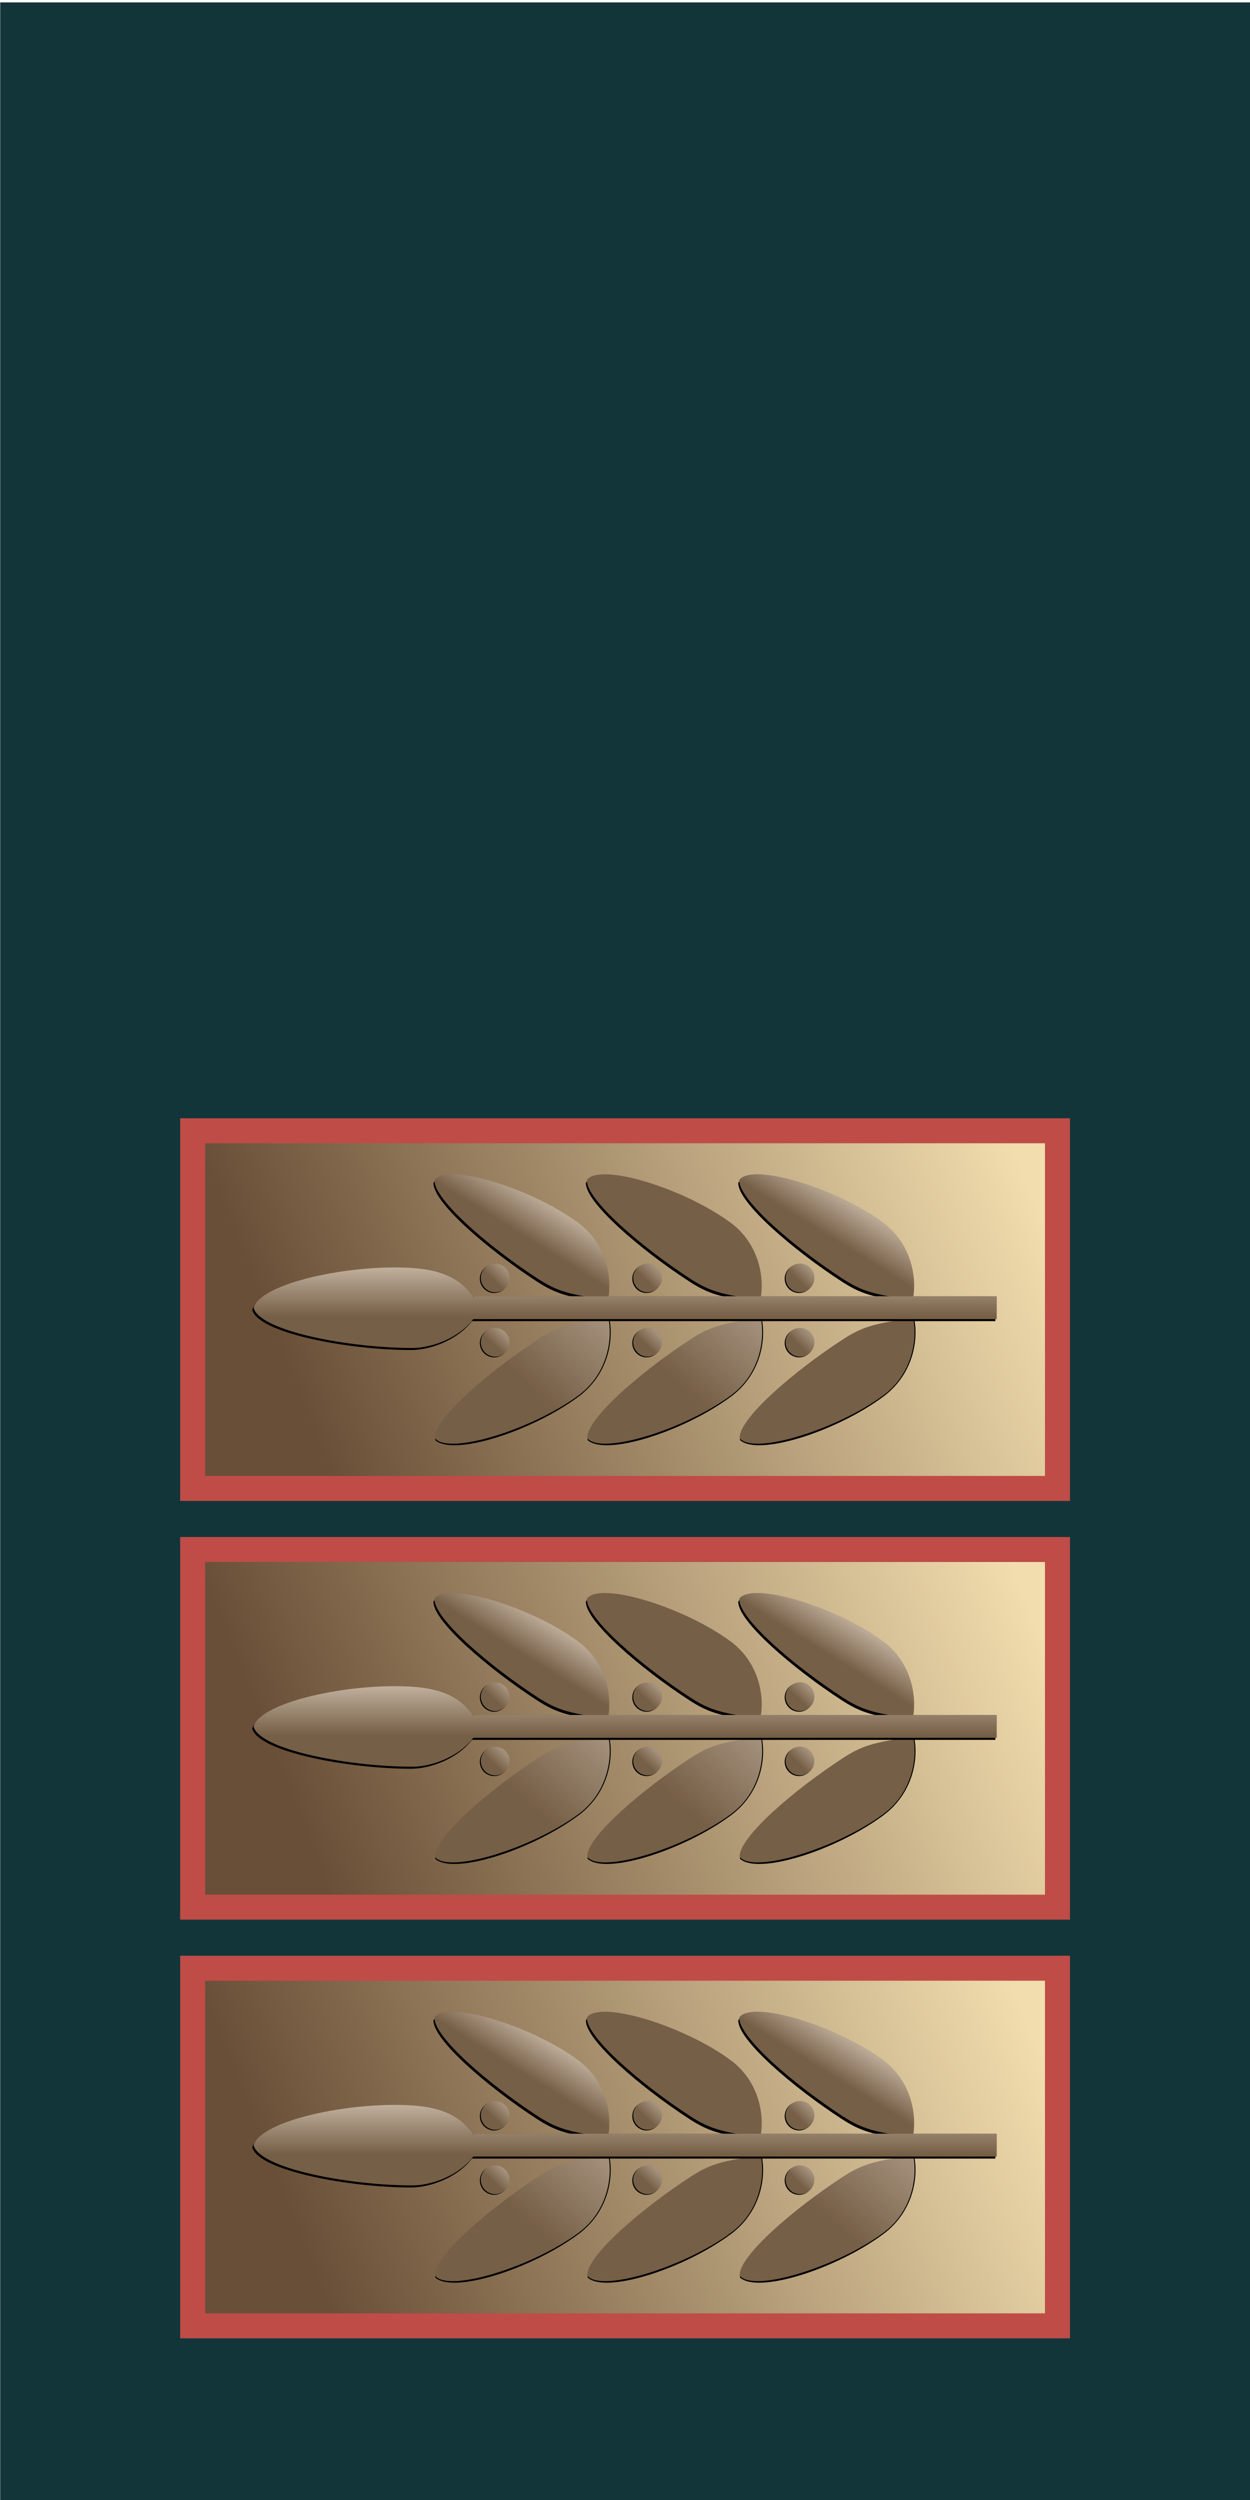 <?xml version="1.0" encoding="UTF-8" standalone="no"?>
<!-- Created with Inkscape (http://www.inkscape.org/) -->
<svg
   xmlns:svg="http://www.w3.org/2000/svg"
   xmlns="http://www.w3.org/2000/svg"
   xmlns:xlink="http://www.w3.org/1999/xlink"
   xmlns:inkscape="http://www.inkscape.org/namespaces/inkscape"
   version="1.0"
   width="86"
   height="172"
   id="svg4900">
  <defs
     id="defs4902">
    <linearGradient
       x1="326.709"
       y1="541.463"
       x2="323.028"
       y2="539.424"
       id="linearGradient7189"
       xlink:href="#linearGradient4865"
       gradientUnits="userSpaceOnUse" />
    <linearGradient
       x1="326.709"
       y1="541.463"
       x2="323.028"
       y2="539.424"
       id="linearGradient7187"
       xlink:href="#linearGradient4865"
       gradientUnits="userSpaceOnUse" />
    <linearGradient
       x1="326.709"
       y1="541.463"
       x2="323.028"
       y2="539.424"
       id="linearGradient7185"
       xlink:href="#linearGradient4865"
       gradientUnits="userSpaceOnUse" />
    <linearGradient
       x1="326.709"
       y1="541.463"
       x2="323.028"
       y2="539.424"
       id="linearGradient7183"
       xlink:href="#linearGradient4865"
       gradientUnits="userSpaceOnUse" />
    <linearGradient
       x1="326.709"
       y1="541.463"
       x2="323.028"
       y2="539.424"
       id="linearGradient7181"
       xlink:href="#linearGradient4865"
       gradientUnits="userSpaceOnUse" />
    <linearGradient
       x1="326.709"
       y1="541.463"
       x2="323.028"
       y2="539.424"
       id="linearGradient7179"
       xlink:href="#linearGradient4865"
       gradientUnits="userSpaceOnUse" />
    <linearGradient
       x1="99.854"
       y1="681.968"
       x2="88.713"
       y2="681.968"
       id="linearGradient7177"
       xlink:href="#linearGradient4501"
       gradientUnits="userSpaceOnUse"
       gradientTransform="translate(-2.1110535e-2,0)" />
    <linearGradient
       x1="112.679"
       y1="702.362"
       x2="104.514"
       y2="697.316"
       id="linearGradient7175"
       xlink:href="#linearGradient4881"
       gradientUnits="userSpaceOnUse" />
    <linearGradient
       x1="80.478"
       y1="721.749"
       x2="107.359"
       y2="697.513"
       id="linearGradient7173"
       xlink:href="#linearGradient4881"
       gradientUnits="userSpaceOnUse"
       gradientTransform="matrix(-1,0,0,1,185.725,-1.387)" />
    <linearGradient
       x1="330.335"
       y1="569.888"
       x2="364.145"
       y2="654.236"
       id="linearGradient7171"
       xlink:href="#linearGradient4191"
       gradientUnits="userSpaceOnUse"
       gradientTransform="matrix(1.128,0,0,1.128,81.059,-169.89)" />
    <linearGradient
       x1="326.709"
       y1="541.463"
       x2="323.028"
       y2="539.424"
       id="linearGradient7169"
       xlink:href="#linearGradient4865"
       gradientUnits="userSpaceOnUse" />
    <linearGradient
       x1="326.709"
       y1="541.463"
       x2="323.028"
       y2="539.424"
       id="linearGradient7167"
       xlink:href="#linearGradient4865"
       gradientUnits="userSpaceOnUse" />
    <linearGradient
       x1="326.709"
       y1="541.463"
       x2="323.028"
       y2="539.424"
       id="linearGradient7165"
       xlink:href="#linearGradient4865"
       gradientUnits="userSpaceOnUse" />
    <linearGradient
       x1="326.709"
       y1="541.463"
       x2="323.028"
       y2="539.424"
       id="linearGradient7163"
       xlink:href="#linearGradient4865"
       gradientUnits="userSpaceOnUse" />
    <linearGradient
       x1="326.709"
       y1="541.463"
       x2="323.028"
       y2="539.424"
       id="linearGradient7161"
       xlink:href="#linearGradient4865"
       gradientUnits="userSpaceOnUse" />
    <linearGradient
       x1="326.709"
       y1="541.463"
       x2="323.028"
       y2="539.424"
       id="linearGradient7159"
       xlink:href="#linearGradient4865"
       gradientUnits="userSpaceOnUse" />
    <linearGradient
       x1="99.854"
       y1="681.968"
       x2="88.713"
       y2="681.968"
       id="linearGradient7157"
       xlink:href="#linearGradient4501"
       gradientUnits="userSpaceOnUse"
       gradientTransform="translate(-2.1110535e-2,0)" />
    <linearGradient
       x1="112.679"
       y1="702.362"
       x2="104.514"
       y2="697.316"
       id="linearGradient7155"
       xlink:href="#linearGradient4881"
       gradientUnits="userSpaceOnUse" />
    <linearGradient
       x1="80.478"
       y1="721.749"
       x2="107.359"
       y2="697.513"
       id="linearGradient7153"
       xlink:href="#linearGradient4881"
       gradientUnits="userSpaceOnUse"
       gradientTransform="matrix(-1,0,0,1,185.725,-1.387)" />
    <linearGradient
       x1="330.335"
       y1="569.888"
       x2="364.145"
       y2="654.236"
       id="linearGradient7151"
       xlink:href="#linearGradient4191"
       gradientUnits="userSpaceOnUse"
       gradientTransform="matrix(1.128,0,0,1.128,81.059,-169.89)" />
    <linearGradient
       x1="326.709"
       y1="541.463"
       x2="323.028"
       y2="539.424"
       id="linearGradient7149"
       xlink:href="#linearGradient4865"
       gradientUnits="userSpaceOnUse" />
    <linearGradient
       x1="326.709"
       y1="541.463"
       x2="323.028"
       y2="539.424"
       id="linearGradient7147"
       xlink:href="#linearGradient4865"
       gradientUnits="userSpaceOnUse" />
    <linearGradient
       x1="326.709"
       y1="541.463"
       x2="323.028"
       y2="539.424"
       id="linearGradient7145"
       xlink:href="#linearGradient4865"
       gradientUnits="userSpaceOnUse" />
    <linearGradient
       x1="326.709"
       y1="541.463"
       x2="323.028"
       y2="539.424"
       id="linearGradient7143"
       xlink:href="#linearGradient4865"
       gradientUnits="userSpaceOnUse" />
    <linearGradient
       x1="326.709"
       y1="541.463"
       x2="323.028"
       y2="539.424"
       id="linearGradient7141"
       xlink:href="#linearGradient4865"
       gradientUnits="userSpaceOnUse" />
    <linearGradient
       x1="326.709"
       y1="541.463"
       x2="323.028"
       y2="539.424"
       id="linearGradient7139"
       xlink:href="#linearGradient4865"
       gradientUnits="userSpaceOnUse" />
    <linearGradient
       x1="99.854"
       y1="681.968"
       x2="88.713"
       y2="681.968"
       id="linearGradient7137"
       xlink:href="#linearGradient4501"
       gradientUnits="userSpaceOnUse"
       gradientTransform="translate(-2.1110535e-2,0)" />
    <linearGradient
       x1="330.335"
       y1="569.888"
       x2="364.145"
       y2="654.236"
       id="linearGradient7131"
       xlink:href="#linearGradient4191"
       gradientUnits="userSpaceOnUse"
       gradientTransform="matrix(1.128,0,0,1.128,81.059,-169.89)" />
    <linearGradient
       x1="326.709"
       y1="541.463"
       x2="323.028"
       y2="539.424"
       id="linearGradient7791"
       xlink:href="#linearGradient4865"
       gradientUnits="userSpaceOnUse" />
    <linearGradient
       x1="326.709"
       y1="541.463"
       x2="323.028"
       y2="539.424"
       id="linearGradient7789"
       xlink:href="#linearGradient4865"
       gradientUnits="userSpaceOnUse" />
    <linearGradient
       x1="326.709"
       y1="541.463"
       x2="323.028"
       y2="539.424"
       id="linearGradient7787"
       xlink:href="#linearGradient4865"
       gradientUnits="userSpaceOnUse" />
    <linearGradient
       x1="326.709"
       y1="541.463"
       x2="323.028"
       y2="539.424"
       id="linearGradient7785"
       xlink:href="#linearGradient4865"
       gradientUnits="userSpaceOnUse" />
    <linearGradient
       x1="326.709"
       y1="541.463"
       x2="323.028"
       y2="539.424"
       id="linearGradient7783"
       xlink:href="#linearGradient4865"
       gradientUnits="userSpaceOnUse" />
    <linearGradient
       id="linearGradient4865">
      <stop
         id="stop4867"
         style="stop-color:#f5e9d9;stop-opacity:1"
         offset="0" />
      <stop
         id="stop4869"
         style="stop-color:#f5e9d9;stop-opacity:0"
         offset="1" />
    </linearGradient>
    <linearGradient
       x1="326.709"
       y1="541.463"
       x2="323.028"
       y2="539.424"
       id="linearGradient7781"
       xlink:href="#linearGradient4865"
       gradientUnits="userSpaceOnUse" />
    <filter
       id="filter5335">
      <feGaussianBlur
         inkscape:collect="always"
         stdDeviation="0.097"
         id="feGaussianBlur5337" />
    </filter>
    <linearGradient
       id="linearGradient4501">
      <stop
         id="stop4503"
         style="stop-color:#f5e9d9;stop-opacity:1"
         offset="0" />
      <stop
         id="stop4505"
         style="stop-color:#f5e9d9;stop-opacity:0"
         offset="1" />
    </linearGradient>
    <linearGradient
       x1="99.854"
       y1="681.968"
       x2="88.713"
       y2="681.968"
       id="linearGradient7779"
       xlink:href="#linearGradient4501"
       gradientUnits="userSpaceOnUse"
       gradientTransform="translate(-2.1110535e-2,0)" />
    <linearGradient
       x1="112.679"
       y1="702.362"
       x2="104.514"
       y2="697.316"
       id="linearGradient8662"
       xlink:href="#linearGradient4881"
       gradientUnits="userSpaceOnUse" />
    <linearGradient
       x1="112.679"
       y1="702.362"
       x2="104.514"
       y2="697.316"
       id="linearGradient7777"
       xlink:href="#linearGradient4881"
       gradientUnits="userSpaceOnUse" />
    <filter
       id="filter4919">
      <feGaussianBlur
         inkscape:collect="always"
         stdDeviation="0.394"
         id="feGaussianBlur4921" />
    </filter>
    <filter
       id="filter5144">
      <feGaussianBlur
         inkscape:collect="always"
         stdDeviation="0.27"
         id="feGaussianBlur5146" />
    </filter>
    <linearGradient
       x1="80.478"
       y1="721.749"
       x2="107.359"
       y2="697.513"
       id="linearGradient7775"
       xlink:href="#linearGradient4881"
       gradientUnits="userSpaceOnUse"
       gradientTransform="matrix(-1,0,0,1,185.725,-1.387)" />
    <linearGradient
       id="linearGradient4881">
      <stop
         id="stop4883"
         style="stop-color:#f5e9d9;stop-opacity:1"
         offset="0" />
      <stop
         id="stop4885"
         style="stop-color:#f5e9d9;stop-opacity:0"
         offset="1" />
    </linearGradient>
    <linearGradient
       x1="80.478"
       y1="721.749"
       x2="107.359"
       y2="697.513"
       id="linearGradient8660"
       xlink:href="#linearGradient4881"
       gradientUnits="userSpaceOnUse"
       gradientTransform="matrix(-1,0,0,1,185.725,-1.387)" />
    <filter
       id="filter5212">
      <feGaussianBlur
         inkscape:collect="always"
         stdDeviation="0.289"
         id="feGaussianBlur5214" />
    </filter>
    <linearGradient
       id="linearGradient4191">
      <stop
         id="stop4193"
         style="stop-color:#694f37;stop-opacity:1"
         offset="0" />
      <stop
         id="stop4195"
         style="stop-color:#f2ddae;stop-opacity:1"
         offset="1" />
    </linearGradient>
    <linearGradient
       x1="330.335"
       y1="569.888"
       x2="364.145"
       y2="654.236"
       id="linearGradient7773"
       xlink:href="#linearGradient4191"
       gradientUnits="userSpaceOnUse"
       gradientTransform="matrix(1.128,0,0,1.128,81.059,-169.89)" />
    <linearGradient
       x1="80.478"
       y1="721.749"
       x2="107.359"
       y2="697.513"
       id="linearGradient5024"
       xlink:href="#linearGradient4881"
       gradientUnits="userSpaceOnUse"
       gradientTransform="matrix(-1,0,0,1,185.725,-1.387)" />
    <linearGradient
       x1="112.679"
       y1="702.362"
       x2="104.514"
       y2="697.316"
       id="linearGradient5026"
       xlink:href="#linearGradient4881"
       gradientUnits="userSpaceOnUse" />
    <linearGradient
       x1="80.478"
       y1="721.749"
       x2="107.359"
       y2="697.513"
       id="linearGradient5056"
       xlink:href="#linearGradient4881"
       gradientUnits="userSpaceOnUse"
       gradientTransform="matrix(-1,0,0,1,185.725,-1.387)" />
    <linearGradient
       x1="112.679"
       y1="702.362"
       x2="104.514"
       y2="697.316"
       id="linearGradient5058"
       xlink:href="#linearGradient4881"
       gradientUnits="userSpaceOnUse" />
    <linearGradient
       x1="330.335"
       y1="569.888"
       x2="364.145"
       y2="654.236"
       id="linearGradient5885"
       xlink:href="#linearGradient4191"
       gradientUnits="userSpaceOnUse"
       gradientTransform="matrix(1.128,0,0,1.128,81.059,-169.89)" />
    <linearGradient
       x1="80.478"
       y1="721.749"
       x2="107.359"
       y2="697.513"
       id="linearGradient5887"
       xlink:href="#linearGradient4881"
       gradientUnits="userSpaceOnUse"
       gradientTransform="matrix(-1,0,0,1,185.725,-1.387)" />
    <linearGradient
       x1="112.679"
       y1="702.362"
       x2="104.514"
       y2="697.316"
       id="linearGradient5889"
       xlink:href="#linearGradient4881"
       gradientUnits="userSpaceOnUse" />
    <linearGradient
       x1="80.478"
       y1="721.749"
       x2="107.359"
       y2="697.513"
       id="linearGradient5891"
       xlink:href="#linearGradient4881"
       gradientUnits="userSpaceOnUse"
       gradientTransform="matrix(-1,0,0,1,185.725,-1.387)" />
    <linearGradient
       x1="80.478"
       y1="721.749"
       x2="107.359"
       y2="697.513"
       id="linearGradient5893"
       xlink:href="#linearGradient4881"
       gradientUnits="userSpaceOnUse"
       gradientTransform="matrix(-1,0,0,1,185.725,-1.387)" />
    <linearGradient
       x1="112.679"
       y1="702.362"
       x2="104.514"
       y2="697.316"
       id="linearGradient5895"
       xlink:href="#linearGradient4881"
       gradientUnits="userSpaceOnUse" />
    <linearGradient
       x1="112.679"
       y1="702.362"
       x2="104.514"
       y2="697.316"
       id="linearGradient5897"
       xlink:href="#linearGradient4881"
       gradientUnits="userSpaceOnUse" />
    <linearGradient
       x1="99.854"
       y1="681.968"
       x2="88.713"
       y2="681.968"
       id="linearGradient5899"
       xlink:href="#linearGradient4501"
       gradientUnits="userSpaceOnUse"
       gradientTransform="translate(-2.1110535e-2,0)" />
    <linearGradient
       x1="326.709"
       y1="541.463"
       x2="323.028"
       y2="539.424"
       id="linearGradient5901"
       xlink:href="#linearGradient4865"
       gradientUnits="userSpaceOnUse" />
    <linearGradient
       x1="326.709"
       y1="541.463"
       x2="323.028"
       y2="539.424"
       id="linearGradient5903"
       xlink:href="#linearGradient4865"
       gradientUnits="userSpaceOnUse" />
    <linearGradient
       x1="326.709"
       y1="541.463"
       x2="323.028"
       y2="539.424"
       id="linearGradient5905"
       xlink:href="#linearGradient4865"
       gradientUnits="userSpaceOnUse" />
    <linearGradient
       x1="326.709"
       y1="541.463"
       x2="323.028"
       y2="539.424"
       id="linearGradient5907"
       xlink:href="#linearGradient4865"
       gradientUnits="userSpaceOnUse" />
    <linearGradient
       x1="326.709"
       y1="541.463"
       x2="323.028"
       y2="539.424"
       id="linearGradient5909"
       xlink:href="#linearGradient4865"
       gradientUnits="userSpaceOnUse" />
    <linearGradient
       x1="326.709"
       y1="541.463"
       x2="323.028"
       y2="539.424"
       id="linearGradient5911"
       xlink:href="#linearGradient4865"
       gradientUnits="userSpaceOnUse" />
    <linearGradient
       x1="80.478"
       y1="721.749"
       x2="107.359"
       y2="697.513"
       id="linearGradient6119"
       xlink:href="#linearGradient4881"
       gradientUnits="userSpaceOnUse"
       gradientTransform="matrix(-1,0,0,1,185.725,-1.387)" />
    <linearGradient
       x1="112.679"
       y1="702.362"
       x2="104.514"
       y2="697.316"
       id="linearGradient6121"
       xlink:href="#linearGradient4881"
       gradientUnits="userSpaceOnUse" />
    <linearGradient
       x1="80.478"
       y1="721.749"
       x2="107.359"
       y2="697.513"
       id="linearGradient6123"
       xlink:href="#linearGradient4881"
       gradientUnits="userSpaceOnUse"
       gradientTransform="matrix(-1,0,0,1,185.725,-1.387)" />
    <linearGradient
       x1="112.679"
       y1="702.362"
       x2="104.514"
       y2="697.316"
       id="linearGradient6125"
       xlink:href="#linearGradient4881"
       gradientUnits="userSpaceOnUse" />
  </defs>
  <g
     transform="matrix(0.554,0,0,0.554,-22.805,-278.489)"
     id="g6972">
    <rect
       width="310.653"
       height="155.326"
       x="-813.637"
       y="41.189"
       transform="matrix(0,-1,1,0,0,0)"
       id="rect5736"
       style="fill:#12353a;fill-opacity:1;stroke:none;stroke-width:0.133;stroke-miterlimit:4;stroke-dasharray:none;stroke-opacity:1" />
    <g
       transform="matrix(0,-0.917,0.917,0,-353.95,1199.771)"
       id="g5651">
      <rect
         width="48.437"
         height="117.119"
         x="445.189"
         y="456.969"
         id="rect5045"
         style="fill:url(#linearGradient7131);fill-opacity:1;stroke:#bf4c47;stroke-width:3.385;stroke-miterlimit:4;stroke-dasharray:none;stroke-opacity:1" />
      <g
         transform="translate(0,-4.219285e-5)"
         id="g5582">
        <g
           transform="matrix(1.032,0,0,1.032,376.898,-214.889)"
           id="g5252">
          <g
             id="g5244">
            <use
               transform="translate(0,20)"
               id="use5242"
               x="0"
               y="0"
               width="744.094"
               height="1052.362"
               xlink:href="#use5240" />
            <use
               transform="translate(0,20)"
               id="use5240"
               x="0"
               y="0"
               width="744.094"
               height="1052.362"
               xlink:href="#g5216" />
            <g
               transform="translate(0.142,0.547)"
               id="g5216">
              <path
                 d="M 78.307,701.569 C 81.048,705.264 85.365,706.106 88.307,705.5 C 87.526,700.359 86.953,698.647 85.279,696.18 C 80.97,689.828 75.354,683.216 72.768,683.341 C 70.682,685.608 73.814,695.517 78.307,701.569 z"
                 transform="matrix(1.028,0,0,1.031,-2.429,-22.216)"
                 id="path5182"
                 style="fill:#000000;fill-opacity:1;stroke:none;stroke-width:0.433;stroke-miterlimit:4;stroke-opacity:1;filter:url(#filter5212)" />
              <path
                 d="M 78.27,701.15 C 80.997,704.824 85.443,705.631 88.368,705.029 C 87.714,699.916 87.216,698.306 85.601,695.821 C 81.499,689.503 75.211,682.135 72.64,682.26 C 70.32,684.027 73.802,695.13 78.27,701.15 z"
                 id="path5022"
                 style="fill:#765f47;fill-opacity:1;stroke:none;stroke-width:0.433;stroke-miterlimit:4;stroke-opacity:1" />
              <path
                 d="M 78.27,701.15 C 80.997,704.824 85.443,705.631 88.368,705.029 C 87.714,699.916 87.216,698.306 85.601,695.821 C 81.499,689.503 75.211,682.135 72.64,682.26 C 70.32,684.027 73.802,695.13 78.27,701.15 z"
                 id="path5024"
                 style="fill:url(#linearGradient6123);fill-opacity:1;stroke:none;stroke-width:0.133;stroke-miterlimit:4;stroke-dasharray:none;stroke-opacity:1" />
            </g>
          </g>
          <g
             transform="translate(-98.268,-6.179)"
             id="g5110"
             style="fill:#000000;filter:url(#filter5144)">
            <path
               d="M 193.127,685.843 C 192.808,690.826 190.978,693.255 187.866,694.665 C 184.613,693.453 182.604,689.063 182.604,685.843 C 182.604,677.662 184.817,665.839 187.866,665.022 C 190.908,665.837 193.651,677.679 193.127,685.843 z"
               id="path5112"
               style="fill:#000000;fill-opacity:1;stroke:none;stroke-width:0.478;stroke-miterlimit:4;stroke-opacity:1" />
            <rect
               width="3"
               height="72"
               x="186.394"
               y="690.541"
               id="rect5114"
               style="fill:#000000;fill-opacity:1;stroke:none;stroke-width:0.1;stroke-miterlimit:4;stroke-dasharray:none;stroke-opacity:1" />
          </g>
          <g
             id="g5223">
            <g
               transform="translate(-6.429,-0.893)"
               id="g4923">
              <path
                 d="M 107.097,702.411 C 104.37,706.085 99.924,706.892 96.999,706.29 C 97.653,701.177 98.151,699.567 99.765,697.081 C 103.868,690.764 110.155,683.396 112.727,683.521 C 115.046,685.287 111.565,696.391 107.097,702.411 z"
                 id="path4889"
                 style="fill:#000000;fill-opacity:1;stroke:none;stroke-width:0.433;stroke-miterlimit:4;stroke-opacity:1;filter:url(#filter4919)" />
              <path
                 d="M 107.455,702.537 C 104.729,706.211 100.283,707.018 97.357,706.416 C 98.012,701.303 98.509,699.694 100.124,697.208 C 104.227,690.89 110.514,683.522 113.086,683.647 C 115.405,685.414 111.923,696.517 107.455,702.537 z"
                 id="path4861"
                 style="fill:#765f47;fill-opacity:1;stroke:none;stroke-width:0.433;stroke-miterlimit:4;stroke-opacity:1" />
              <path
                 d="M 107.455,702.537 C 104.729,706.211 100.283,707.018 97.357,706.416 C 98.012,701.303 98.509,699.694 100.124,697.208 C 104.227,690.89 110.514,683.522 113.086,683.647 C 115.405,685.414 111.923,696.517 107.455,702.537 z"
                 id="path4863"
                 style="fill:url(#linearGradient6125);fill-opacity:1;stroke:none;stroke-width:0.933;stroke-miterlimit:4;stroke-dasharray:none;stroke-opacity:1" />
            </g>
            <use
               transform="translate(0,20)"
               id="use4930"
               x="0"
               y="0"
               width="744.094"
               height="1052.362"
               xlink:href="#g4923" />
            <use
               transform="translate(0,20)"
               id="use4984"
               x="0"
               y="0"
               width="744.094"
               height="1052.362"
               xlink:href="#use4930" />
          </g>
          <g
             transform="translate(-98,-6)"
             id="g4990">
            <path
               d="M 193.127,685.843 C 192.808,690.826 190.978,693.255 187.866,694.665 C 184.613,693.453 182.604,689.063 182.604,685.843 C 182.604,677.662 184.788,665.847 187.866,665.022 C 191.065,665.879 193.651,677.679 193.127,685.843 z"
               id="path4992"
               style="fill:#765f47;fill-opacity:1;stroke:none;stroke-width:0.478;stroke-miterlimit:4;stroke-opacity:1" />
            <rect
               width="3"
               height="72"
               x="186.394"
               y="690.541"
               id="rect4994"
               style="fill:#765f47;fill-opacity:1;stroke:none;stroke-width:0.1;stroke-miterlimit:4;stroke-dasharray:none;stroke-opacity:1" />
          </g>
          <path
             d="M 89.854,659.031 C 86.687,659.88 84.573,671.662 84.573,679.844 C 84.573,682.591 86.06,686.188 88.51,687.938 L 88.385,687.938 L 88.385,756.531 L 91.385,756.531 L 91.385,687.938 L 91.166,687.938 C 93.467,686.449 94.833,684.066 95.104,679.844 C 95.628,671.679 93.126,659.908 89.854,659.031 z"
             id="path5150"
             style="fill:url(#linearGradient7137);fill-opacity:1;stroke:none;stroke-width:0.478;stroke-miterlimit:4;stroke-opacity:1" />
        </g>
        <g
           transform="matrix(1.032,0,0,1.032,376.87,-214.868)"
           id="g5374">
          <g
             transform="translate(-41.429,25.089)"
             id="g5357">
            <path
               d="M 324.764,539.331 A 1.389,1.389 0 1 1 321.986,539.331 A 1.389,1.389 0 1 1 324.764,539.331 z"
               transform="matrix(1.309,0.351,-0.351,1.309,-98.838,-154.003)"
               id="path5293"
               style="fill:#000000;fill-opacity:1;stroke:none;stroke-width:3;stroke-miterlimit:4;stroke-dasharray:none;stroke-opacity:1;filter:url(#filter5335)" />
            <path
               d="M 324.764,539.331 A 1.389,1.389 0 1 1 321.986,539.331 A 1.389,1.389 0 1 1 324.764,539.331 z"
               transform="matrix(1.309,0.351,-0.351,1.309,-98.743,-153.877)"
               id="path5287"
               style="fill:#765f47;fill-opacity:1;stroke:none;stroke-width:3;stroke-miterlimit:4;stroke-dasharray:none;stroke-opacity:1" />
            <path
               d="M 324.764,539.331 A 1.389,1.389 0 1 1 321.986,539.331 A 1.389,1.389 0 1 1 324.764,539.331 z"
               transform="matrix(1.309,0.351,-0.351,1.309,-98.743,-153.877)"
               id="path5339"
               style="fill:url(#linearGradient7139);fill-opacity:1;stroke:none;stroke-width:3;stroke-miterlimit:4;stroke-dasharray:none;stroke-opacity:1" />
          </g>
          <g
             transform="translate(-49.875,25.089)"
             id="g5364">
            <path
               d="M 324.764,539.331 A 1.389,1.389 0 1 1 321.986,539.331 A 1.389,1.389 0 1 1 324.764,539.331 z"
               transform="matrix(1.309,0.351,-0.351,1.309,-98.838,-154.003)"
               id="path5366"
               style="fill:#000000;fill-opacity:1;stroke:none;stroke-width:3;stroke-miterlimit:4;stroke-dasharray:none;stroke-opacity:1;filter:url(#filter5335)" />
            <path
               d="M 324.764,539.331 A 1.389,1.389 0 1 1 321.986,539.331 A 1.389,1.389 0 1 1 324.764,539.331 z"
               transform="matrix(1.309,0.351,-0.351,1.309,-98.743,-153.877)"
               id="path5368"
               style="fill:#765f47;fill-opacity:1;stroke:none;stroke-width:3;stroke-miterlimit:4;stroke-dasharray:none;stroke-opacity:1" />
            <path
               d="M 324.764,539.331 A 1.389,1.389 0 1 1 321.986,539.331 A 1.389,1.389 0 1 1 324.764,539.331 z"
               transform="matrix(1.309,0.351,-0.351,1.309,-98.743,-153.877)"
               id="path5370"
               style="fill:url(#linearGradient7141);fill-opacity:1;stroke:none;stroke-width:3;stroke-miterlimit:4;stroke-dasharray:none;stroke-opacity:1" />
          </g>
        </g>
        <g
           transform="matrix(1.032,0,0,1.032,376.87,-194.225)"
           id="g5388">
          <g
             transform="translate(-41.429,25.089)"
             id="g5390">
            <path
               d="M 324.764,539.331 A 1.389,1.389 0 1 1 321.986,539.331 A 1.389,1.389 0 1 1 324.764,539.331 z"
               transform="matrix(1.309,0.351,-0.351,1.309,-98.838,-154.003)"
               id="path5392"
               style="fill:#000000;fill-opacity:1;stroke:none;stroke-width:3;stroke-miterlimit:4;stroke-dasharray:none;stroke-opacity:1;filter:url(#filter5335)" />
            <path
               d="M 324.764,539.331 A 1.389,1.389 0 1 1 321.986,539.331 A 1.389,1.389 0 1 1 324.764,539.331 z"
               transform="matrix(1.309,0.351,-0.351,1.309,-98.743,-153.877)"
               id="path5394"
               style="fill:#765f47;fill-opacity:1;stroke:none;stroke-width:3;stroke-miterlimit:4;stroke-dasharray:none;stroke-opacity:1" />
            <path
               d="M 324.764,539.331 A 1.389,1.389 0 1 1 321.986,539.331 A 1.389,1.389 0 1 1 324.764,539.331 z"
               transform="matrix(1.309,0.351,-0.351,1.309,-98.743,-153.877)"
               id="path5396"
               style="fill:url(#linearGradient7143);fill-opacity:1;stroke:none;stroke-width:3;stroke-miterlimit:4;stroke-dasharray:none;stroke-opacity:1" />
          </g>
          <g
             transform="translate(-49.875,25.089)"
             id="g5398">
            <path
               d="M 324.764,539.331 A 1.389,1.389 0 1 1 321.986,539.331 A 1.389,1.389 0 1 1 324.764,539.331 z"
               transform="matrix(1.309,0.351,-0.351,1.309,-98.838,-154.003)"
               id="path5400"
               style="fill:#000000;fill-opacity:1;stroke:none;stroke-width:3;stroke-miterlimit:4;stroke-dasharray:none;stroke-opacity:1;filter:url(#filter5335)" />
            <path
               d="M 324.764,539.331 A 1.389,1.389 0 1 1 321.986,539.331 A 1.389,1.389 0 1 1 324.764,539.331 z"
               transform="matrix(1.309,0.351,-0.351,1.309,-98.743,-153.877)"
               id="path5402"
               style="fill:#765f47;fill-opacity:1;stroke:none;stroke-width:3;stroke-miterlimit:4;stroke-dasharray:none;stroke-opacity:1" />
            <path
               d="M 324.764,539.331 A 1.389,1.389 0 1 1 321.986,539.331 A 1.389,1.389 0 1 1 324.764,539.331 z"
               transform="matrix(1.309,0.351,-0.351,1.309,-98.743,-153.877)"
               id="path5404"
               style="fill:url(#linearGradient7145);fill-opacity:1;stroke:none;stroke-width:3;stroke-miterlimit:4;stroke-dasharray:none;stroke-opacity:1" />
          </g>
        </g>
        <g
           transform="matrix(1.032,0,0,1.032,376.87,-173.583)"
           id="g5410">
          <g
             transform="translate(-41.429,25.089)"
             id="g5412">
            <path
               d="M 324.764,539.331 A 1.389,1.389 0 1 1 321.986,539.331 A 1.389,1.389 0 1 1 324.764,539.331 z"
               transform="matrix(1.309,0.351,-0.351,1.309,-98.838,-154.003)"
               id="path5414"
               style="fill:#000000;fill-opacity:1;stroke:none;stroke-width:3;stroke-miterlimit:4;stroke-dasharray:none;stroke-opacity:1;filter:url(#filter5335)" />
            <path
               d="M 324.764,539.331 A 1.389,1.389 0 1 1 321.986,539.331 A 1.389,1.389 0 1 1 324.764,539.331 z"
               transform="matrix(1.309,0.351,-0.351,1.309,-98.743,-153.877)"
               id="path5416"
               style="fill:#765f47;fill-opacity:1;stroke:none;stroke-width:3;stroke-miterlimit:4;stroke-dasharray:none;stroke-opacity:1" />
            <path
               d="M 324.764,539.331 A 1.389,1.389 0 1 1 321.986,539.331 A 1.389,1.389 0 1 1 324.764,539.331 z"
               transform="matrix(1.309,0.351,-0.351,1.309,-98.743,-153.877)"
               id="path5418"
               style="fill:url(#linearGradient7147);fill-opacity:1;stroke:none;stroke-width:3;stroke-miterlimit:4;stroke-dasharray:none;stroke-opacity:1" />
          </g>
          <g
             transform="translate(-49.875,25.089)"
             id="g5420">
            <path
               d="M 324.764,539.331 A 1.389,1.389 0 1 1 321.986,539.331 A 1.389,1.389 0 1 1 324.764,539.331 z"
               transform="matrix(1.309,0.351,-0.351,1.309,-98.838,-154.003)"
               id="path5422"
               style="fill:#000000;fill-opacity:1;stroke:none;stroke-width:3;stroke-miterlimit:4;stroke-dasharray:none;stroke-opacity:1;filter:url(#filter5335)" />
            <path
               d="M 324.764,539.331 A 1.389,1.389 0 1 1 321.986,539.331 A 1.389,1.389 0 1 1 324.764,539.331 z"
               transform="matrix(1.309,0.351,-0.351,1.309,-98.743,-153.877)"
               id="path5424"
               style="fill:#765f47;fill-opacity:1;stroke:none;stroke-width:3;stroke-miterlimit:4;stroke-dasharray:none;stroke-opacity:1" />
            <path
               d="M 324.764,539.331 A 1.389,1.389 0 1 1 321.986,539.331 A 1.389,1.389 0 1 1 324.764,539.331 z"
               transform="matrix(1.309,0.351,-0.351,1.309,-98.743,-153.877)"
               id="path5426"
               style="fill:url(#linearGradient7149);fill-opacity:1;stroke:none;stroke-width:3;stroke-miterlimit:4;stroke-dasharray:none;stroke-opacity:1" />
          </g>
        </g>
      </g>
    </g>
    <g
       transform="matrix(0,-0.917,0.917,0,-353.95,1147.771)"
       id="g5804">
      <rect
         width="48.437"
         height="117.119"
         x="445.189"
         y="456.969"
         id="rect5806"
         style="fill:url(#linearGradient7151);fill-opacity:1;stroke:#bf4c47;stroke-width:3.385;stroke-miterlimit:4;stroke-dasharray:none;stroke-opacity:1" />
      <g
         transform="translate(0,-4.219285e-5)"
         id="g5808">
        <g
           transform="matrix(1.032,0,0,1.032,376.898,-214.889)"
           id="g5810">
          <g
             id="g5812">
            <use
               transform="translate(0,20)"
               id="use5814"
               x="0"
               y="0"
               width="744.094"
               height="1052.362"
               xlink:href="#use5240" />
            <use
               transform="translate(0,20)"
               id="use5816"
               x="0"
               y="0"
               width="744.094"
               height="1052.362"
               xlink:href="#g5216" />
            <g
               transform="translate(0.142,0.547)"
               id="g5818">
              <path
                 d="M 78.307,701.569 C 81.048,705.264 85.365,706.106 88.307,705.5 C 87.526,700.359 86.953,698.647 85.279,696.18 C 80.97,689.828 75.354,683.216 72.768,683.341 C 70.682,685.608 73.814,695.517 78.307,701.569 z"
                 transform="matrix(1.028,0,0,1.031,-2.429,-22.216)"
                 id="path5820"
                 style="fill:#000000;fill-opacity:1;stroke:none;stroke-width:0.433;stroke-miterlimit:4;stroke-opacity:1;filter:url(#filter5212)" />
              <path
                 d="M 78.27,701.15 C 80.997,704.824 85.443,705.631 88.368,705.029 C 87.714,699.916 87.216,698.306 85.601,695.821 C 81.499,689.503 75.211,682.135 72.64,682.26 C 70.32,684.027 73.802,695.13 78.27,701.15 z"
                 id="path5822"
                 style="fill:#765f47;fill-opacity:1;stroke:none;stroke-width:0.433;stroke-miterlimit:4;stroke-opacity:1" />
              <path
                 d="M 78.27,701.15 C 80.997,704.824 85.443,705.631 88.368,705.029 C 87.714,699.916 87.216,698.306 85.601,695.821 C 81.499,689.503 75.211,682.135 72.64,682.26 C 70.32,684.027 73.802,695.13 78.27,701.15 z"
                 id="path5824"
                 style="fill:url(#linearGradient7153);fill-opacity:1;stroke:none;stroke-width:0.133;stroke-miterlimit:4;stroke-dasharray:none;stroke-opacity:1" />
            </g>
          </g>
          <g
             transform="translate(-98.268,-6.179)"
             id="g5826"
             style="fill:#000000;filter:url(#filter5144)">
            <path
               d="M 193.127,685.843 C 192.808,690.826 190.978,693.255 187.866,694.665 C 184.613,693.453 182.604,689.063 182.604,685.843 C 182.604,677.662 184.817,665.839 187.866,665.022 C 190.908,665.837 193.651,677.679 193.127,685.843 z"
               id="path5828"
               style="fill:#000000;fill-opacity:1;stroke:none;stroke-width:0.478;stroke-miterlimit:4;stroke-opacity:1" />
            <rect
               width="3"
               height="72"
               x="186.394"
               y="690.541"
               id="rect5830"
               style="fill:#000000;fill-opacity:1;stroke:none;stroke-width:0.1;stroke-miterlimit:4;stroke-dasharray:none;stroke-opacity:1" />
          </g>
          <g
             id="g5832">
            <g
               transform="translate(-6.429,-0.893)"
               id="g5834">
              <path
                 d="M 107.097,702.411 C 104.37,706.085 99.924,706.892 96.999,706.29 C 97.653,701.177 98.151,699.567 99.765,697.081 C 103.868,690.764 110.155,683.396 112.727,683.521 C 115.046,685.287 111.565,696.391 107.097,702.411 z"
                 id="path5836"
                 style="fill:#000000;fill-opacity:1;stroke:none;stroke-width:0.433;stroke-miterlimit:4;stroke-opacity:1;filter:url(#filter4919)" />
              <path
                 d="M 107.455,702.537 C 104.729,706.211 100.283,707.018 97.357,706.416 C 98.012,701.303 98.509,699.694 100.124,697.208 C 104.227,690.89 110.514,683.522 113.086,683.647 C 115.405,685.414 111.923,696.517 107.455,702.537 z"
                 id="path5838"
                 style="fill:#765f47;fill-opacity:1;stroke:none;stroke-width:0.433;stroke-miterlimit:4;stroke-opacity:1" />
              <path
                 d="M 107.455,702.537 C 104.729,706.211 100.283,707.018 97.357,706.416 C 98.012,701.303 98.509,699.694 100.124,697.208 C 104.227,690.89 110.514,683.522 113.086,683.647 C 115.405,685.414 111.923,696.517 107.455,702.537 z"
                 id="path5840"
                 style="fill:url(#linearGradient7155);fill-opacity:1;stroke:none;stroke-width:0.933;stroke-miterlimit:4;stroke-dasharray:none;stroke-opacity:1" />
            </g>
            <use
               transform="translate(0,20)"
               id="use5842"
               x="0"
               y="0"
               width="744.094"
               height="1052.362"
               xlink:href="#g4923" />
            <use
               transform="translate(0,20)"
               id="use5844"
               x="0"
               y="0"
               width="744.094"
               height="1052.362"
               xlink:href="#use4930" />
          </g>
          <g
             transform="translate(-98,-6)"
             id="g5846">
            <path
               d="M 193.127,685.843 C 192.808,690.826 190.978,693.255 187.866,694.665 C 184.613,693.453 182.604,689.063 182.604,685.843 C 182.604,677.662 184.788,665.847 187.866,665.022 C 191.065,665.879 193.651,677.679 193.127,685.843 z"
               id="path5848"
               style="fill:#765f47;fill-opacity:1;stroke:none;stroke-width:0.478;stroke-miterlimit:4;stroke-opacity:1" />
            <rect
               width="3"
               height="72"
               x="186.394"
               y="690.541"
               id="rect5850"
               style="fill:#765f47;fill-opacity:1;stroke:none;stroke-width:0.1;stroke-miterlimit:4;stroke-dasharray:none;stroke-opacity:1" />
          </g>
          <path
             d="M 89.854,659.031 C 86.687,659.88 84.573,671.662 84.573,679.844 C 84.573,682.591 86.06,686.188 88.51,687.938 L 88.385,687.938 L 88.385,756.531 L 91.385,756.531 L 91.385,687.938 L 91.166,687.938 C 93.467,686.449 94.833,684.066 95.104,679.844 C 95.628,671.679 93.126,659.908 89.854,659.031 z"
             id="path5852"
             style="fill:url(#linearGradient7157);fill-opacity:1;stroke:none;stroke-width:0.478;stroke-miterlimit:4;stroke-opacity:1" />
        </g>
        <g
           transform="matrix(1.032,0,0,1.032,376.87,-214.868)"
           id="g5854">
          <g
             transform="translate(-41.429,25.089)"
             id="g5856">
            <path
               d="M 324.764,539.331 A 1.389,1.389 0 1 1 321.986,539.331 A 1.389,1.389 0 1 1 324.764,539.331 z"
               transform="matrix(1.309,0.351,-0.351,1.309,-98.838,-154.003)"
               id="path5858"
               style="fill:#000000;fill-opacity:1;stroke:none;stroke-width:3;stroke-miterlimit:4;stroke-dasharray:none;stroke-opacity:1;filter:url(#filter5335)" />
            <path
               d="M 324.764,539.331 A 1.389,1.389 0 1 1 321.986,539.331 A 1.389,1.389 0 1 1 324.764,539.331 z"
               transform="matrix(1.309,0.351,-0.351,1.309,-98.743,-153.877)"
               id="path5860"
               style="fill:#765f47;fill-opacity:1;stroke:none;stroke-width:3;stroke-miterlimit:4;stroke-dasharray:none;stroke-opacity:1" />
            <path
               d="M 324.764,539.331 A 1.389,1.389 0 1 1 321.986,539.331 A 1.389,1.389 0 1 1 324.764,539.331 z"
               transform="matrix(1.309,0.351,-0.351,1.309,-98.743,-153.877)"
               id="path5862"
               style="fill:url(#linearGradient7159);fill-opacity:1;stroke:none;stroke-width:3;stroke-miterlimit:4;stroke-dasharray:none;stroke-opacity:1" />
          </g>
          <g
             transform="translate(-49.875,25.089)"
             id="g5864">
            <path
               d="M 324.764,539.331 A 1.389,1.389 0 1 1 321.986,539.331 A 1.389,1.389 0 1 1 324.764,539.331 z"
               transform="matrix(1.309,0.351,-0.351,1.309,-98.838,-154.003)"
               id="path5866"
               style="fill:#000000;fill-opacity:1;stroke:none;stroke-width:3;stroke-miterlimit:4;stroke-dasharray:none;stroke-opacity:1;filter:url(#filter5335)" />
            <path
               d="M 324.764,539.331 A 1.389,1.389 0 1 1 321.986,539.331 A 1.389,1.389 0 1 1 324.764,539.331 z"
               transform="matrix(1.309,0.351,-0.351,1.309,-98.743,-153.877)"
               id="path5868"
               style="fill:#765f47;fill-opacity:1;stroke:none;stroke-width:3;stroke-miterlimit:4;stroke-dasharray:none;stroke-opacity:1" />
            <path
               d="M 324.764,539.331 A 1.389,1.389 0 1 1 321.986,539.331 A 1.389,1.389 0 1 1 324.764,539.331 z"
               transform="matrix(1.309,0.351,-0.351,1.309,-98.743,-153.877)"
               id="path5870"
               style="fill:url(#linearGradient7161);fill-opacity:1;stroke:none;stroke-width:3;stroke-miterlimit:4;stroke-dasharray:none;stroke-opacity:1" />
          </g>
        </g>
        <g
           transform="matrix(1.032,0,0,1.032,376.87,-194.225)"
           id="g5872">
          <g
             transform="translate(-41.429,25.089)"
             id="g5874">
            <path
               d="M 324.764,539.331 A 1.389,1.389 0 1 1 321.986,539.331 A 1.389,1.389 0 1 1 324.764,539.331 z"
               transform="matrix(1.309,0.351,-0.351,1.309,-98.838,-154.003)"
               id="path5876"
               style="fill:#000000;fill-opacity:1;stroke:none;stroke-width:3;stroke-miterlimit:4;stroke-dasharray:none;stroke-opacity:1;filter:url(#filter5335)" />
            <path
               d="M 324.764,539.331 A 1.389,1.389 0 1 1 321.986,539.331 A 1.389,1.389 0 1 1 324.764,539.331 z"
               transform="matrix(1.309,0.351,-0.351,1.309,-98.743,-153.877)"
               id="path5878"
               style="fill:#765f47;fill-opacity:1;stroke:none;stroke-width:3;stroke-miterlimit:4;stroke-dasharray:none;stroke-opacity:1" />
            <path
               d="M 324.764,539.331 A 1.389,1.389 0 1 1 321.986,539.331 A 1.389,1.389 0 1 1 324.764,539.331 z"
               transform="matrix(1.309,0.351,-0.351,1.309,-98.743,-153.877)"
               id="path5880"
               style="fill:url(#linearGradient7163);fill-opacity:1;stroke:none;stroke-width:3;stroke-miterlimit:4;stroke-dasharray:none;stroke-opacity:1" />
          </g>
          <g
             transform="translate(-49.875,25.089)"
             id="g5882">
            <path
               d="M 324.764,539.331 A 1.389,1.389 0 1 1 321.986,539.331 A 1.389,1.389 0 1 1 324.764,539.331 z"
               transform="matrix(1.309,0.351,-0.351,1.309,-98.838,-154.003)"
               id="path5884"
               style="fill:#000000;fill-opacity:1;stroke:none;stroke-width:3;stroke-miterlimit:4;stroke-dasharray:none;stroke-opacity:1;filter:url(#filter5335)" />
            <path
               d="M 324.764,539.331 A 1.389,1.389 0 1 1 321.986,539.331 A 1.389,1.389 0 1 1 324.764,539.331 z"
               transform="matrix(1.309,0.351,-0.351,1.309,-98.743,-153.877)"
               id="path5886"
               style="fill:#765f47;fill-opacity:1;stroke:none;stroke-width:3;stroke-miterlimit:4;stroke-dasharray:none;stroke-opacity:1" />
            <path
               d="M 324.764,539.331 A 1.389,1.389 0 1 1 321.986,539.331 A 1.389,1.389 0 1 1 324.764,539.331 z"
               transform="matrix(1.309,0.351,-0.351,1.309,-98.743,-153.877)"
               id="path5888"
               style="fill:url(#linearGradient7165);fill-opacity:1;stroke:none;stroke-width:3;stroke-miterlimit:4;stroke-dasharray:none;stroke-opacity:1" />
          </g>
        </g>
        <g
           transform="matrix(1.032,0,0,1.032,376.87,-173.583)"
           id="g5890">
          <g
             transform="translate(-41.429,25.089)"
             id="g5892">
            <path
               d="M 324.764,539.331 A 1.389,1.389 0 1 1 321.986,539.331 A 1.389,1.389 0 1 1 324.764,539.331 z"
               transform="matrix(1.309,0.351,-0.351,1.309,-98.838,-154.003)"
               id="path5894"
               style="fill:#000000;fill-opacity:1;stroke:none;stroke-width:3;stroke-miterlimit:4;stroke-dasharray:none;stroke-opacity:1;filter:url(#filter5335)" />
            <path
               d="M 324.764,539.331 A 1.389,1.389 0 1 1 321.986,539.331 A 1.389,1.389 0 1 1 324.764,539.331 z"
               transform="matrix(1.309,0.351,-0.351,1.309,-98.743,-153.877)"
               id="path5896"
               style="fill:#765f47;fill-opacity:1;stroke:none;stroke-width:3;stroke-miterlimit:4;stroke-dasharray:none;stroke-opacity:1" />
            <path
               d="M 324.764,539.331 A 1.389,1.389 0 1 1 321.986,539.331 A 1.389,1.389 0 1 1 324.764,539.331 z"
               transform="matrix(1.309,0.351,-0.351,1.309,-98.743,-153.877)"
               id="path5898"
               style="fill:url(#linearGradient7167);fill-opacity:1;stroke:none;stroke-width:3;stroke-miterlimit:4;stroke-dasharray:none;stroke-opacity:1" />
          </g>
          <g
             transform="translate(-49.875,25.089)"
             id="g5900">
            <path
               d="M 324.764,539.331 A 1.389,1.389 0 1 1 321.986,539.331 A 1.389,1.389 0 1 1 324.764,539.331 z"
               transform="matrix(1.309,0.351,-0.351,1.309,-98.838,-154.003)"
               id="path5902"
               style="fill:#000000;fill-opacity:1;stroke:none;stroke-width:3;stroke-miterlimit:4;stroke-dasharray:none;stroke-opacity:1;filter:url(#filter5335)" />
            <path
               d="M 324.764,539.331 A 1.389,1.389 0 1 1 321.986,539.331 A 1.389,1.389 0 1 1 324.764,539.331 z"
               transform="matrix(1.309,0.351,-0.351,1.309,-98.743,-153.877)"
               id="path5904"
               style="fill:#765f47;fill-opacity:1;stroke:none;stroke-width:3;stroke-miterlimit:4;stroke-dasharray:none;stroke-opacity:1" />
            <path
               d="M 324.764,539.331 A 1.389,1.389 0 1 1 321.986,539.331 A 1.389,1.389 0 1 1 324.764,539.331 z"
               transform="matrix(1.309,0.351,-0.351,1.309,-98.743,-153.877)"
               id="path5906"
               style="fill:url(#linearGradient7169);fill-opacity:1;stroke:none;stroke-width:3;stroke-miterlimit:4;stroke-dasharray:none;stroke-opacity:1" />
          </g>
        </g>
      </g>
    </g>
    <g
       transform="matrix(0,-0.917,0.917,0,-353.95,1095.771)"
       id="g5928">
      <rect
         width="48.437"
         height="117.119"
         x="445.189"
         y="456.969"
         id="rect5930"
         style="fill:url(#linearGradient7171);fill-opacity:1;stroke:#bf4c47;stroke-width:3.385;stroke-miterlimit:4;stroke-dasharray:none;stroke-opacity:1" />
      <g
         transform="translate(0,-4.219285e-5)"
         id="g5932">
        <g
           transform="matrix(1.032,0,0,1.032,376.898,-214.889)"
           id="g5934">
          <g
             id="g5936">
            <use
               transform="translate(0,20)"
               id="use5938"
               x="0"
               y="0"
               width="744.094"
               height="1052.362"
               xlink:href="#use5240" />
            <use
               transform="translate(0,20)"
               id="use5940"
               x="0"
               y="0"
               width="744.094"
               height="1052.362"
               xlink:href="#g5216" />
            <g
               transform="translate(0.142,0.547)"
               id="g5942">
              <path
                 d="M 78.307,701.569 C 81.048,705.264 85.365,706.106 88.307,705.5 C 87.526,700.359 86.953,698.647 85.279,696.18 C 80.97,689.828 75.354,683.216 72.768,683.341 C 70.682,685.608 73.814,695.517 78.307,701.569 z"
                 transform="matrix(1.028,0,0,1.031,-2.429,-22.216)"
                 id="path5944"
                 style="fill:#000000;fill-opacity:1;stroke:none;stroke-width:0.433;stroke-miterlimit:4;stroke-opacity:1;filter:url(#filter5212)" />
              <path
                 d="M 78.27,701.15 C 80.997,704.824 85.443,705.631 88.368,705.029 C 87.714,699.916 87.216,698.306 85.601,695.821 C 81.499,689.503 75.211,682.135 72.64,682.26 C 70.32,684.027 73.802,695.13 78.27,701.15 z"
                 id="path5946"
                 style="fill:#765f47;fill-opacity:1;stroke:none;stroke-width:0.433;stroke-miterlimit:4;stroke-opacity:1" />
              <path
                 d="M 78.27,701.15 C 80.997,704.824 85.443,705.631 88.368,705.029 C 87.714,699.916 87.216,698.306 85.601,695.821 C 81.499,689.503 75.211,682.135 72.64,682.26 C 70.32,684.027 73.802,695.13 78.27,701.15 z"
                 id="path5948"
                 style="fill:url(#linearGradient7173);fill-opacity:1;stroke:none;stroke-width:0.133;stroke-miterlimit:4;stroke-dasharray:none;stroke-opacity:1" />
            </g>
          </g>
          <g
             transform="translate(-98.268,-6.179)"
             id="g5950"
             style="fill:#000000;filter:url(#filter5144)">
            <path
               d="M 193.127,685.843 C 192.808,690.826 190.978,693.255 187.866,694.665 C 184.613,693.453 182.604,689.063 182.604,685.843 C 182.604,677.662 184.817,665.839 187.866,665.022 C 190.908,665.837 193.651,677.679 193.127,685.843 z"
               id="path5952"
               style="fill:#000000;fill-opacity:1;stroke:none;stroke-width:0.478;stroke-miterlimit:4;stroke-opacity:1" />
            <rect
               width="3"
               height="72"
               x="186.394"
               y="690.541"
               id="rect5954"
               style="fill:#000000;fill-opacity:1;stroke:none;stroke-width:0.1;stroke-miterlimit:4;stroke-dasharray:none;stroke-opacity:1" />
          </g>
          <g
             id="g5956">
            <g
               transform="translate(-6.429,-0.893)"
               id="g5958">
              <path
                 d="M 107.097,702.411 C 104.37,706.085 99.924,706.892 96.999,706.29 C 97.653,701.177 98.151,699.567 99.765,697.081 C 103.868,690.764 110.155,683.396 112.727,683.521 C 115.046,685.287 111.565,696.391 107.097,702.411 z"
                 id="path5960"
                 style="fill:#000000;fill-opacity:1;stroke:none;stroke-width:0.433;stroke-miterlimit:4;stroke-opacity:1;filter:url(#filter4919)" />
              <path
                 d="M 107.455,702.537 C 104.729,706.211 100.283,707.018 97.357,706.416 C 98.012,701.303 98.509,699.694 100.124,697.208 C 104.227,690.89 110.514,683.522 113.086,683.647 C 115.405,685.414 111.923,696.517 107.455,702.537 z"
                 id="path5962"
                 style="fill:#765f47;fill-opacity:1;stroke:none;stroke-width:0.433;stroke-miterlimit:4;stroke-opacity:1" />
              <path
                 d="M 107.455,702.537 C 104.729,706.211 100.283,707.018 97.357,706.416 C 98.012,701.303 98.509,699.694 100.124,697.208 C 104.227,690.89 110.514,683.522 113.086,683.647 C 115.405,685.414 111.923,696.517 107.455,702.537 z"
                 id="path5964"
                 style="fill:url(#linearGradient7175);fill-opacity:1;stroke:none;stroke-width:0.933;stroke-miterlimit:4;stroke-dasharray:none;stroke-opacity:1" />
            </g>
            <use
               transform="translate(0,20)"
               id="use5966"
               x="0"
               y="0"
               width="744.094"
               height="1052.362"
               xlink:href="#g4923" />
            <use
               transform="translate(0,20)"
               id="use5968"
               x="0"
               y="0"
               width="744.094"
               height="1052.362"
               xlink:href="#use4930" />
          </g>
          <g
             transform="translate(-98,-6)"
             id="g5970">
            <path
               d="M 193.127,685.843 C 192.808,690.826 190.978,693.255 187.866,694.665 C 184.613,693.453 182.604,689.063 182.604,685.843 C 182.604,677.662 184.788,665.847 187.866,665.022 C 191.065,665.879 193.651,677.679 193.127,685.843 z"
               id="path5972"
               style="fill:#765f47;fill-opacity:1;stroke:none;stroke-width:0.478;stroke-miterlimit:4;stroke-opacity:1" />
            <rect
               width="3"
               height="72"
               x="186.394"
               y="690.541"
               id="rect5974"
               style="fill:#765f47;fill-opacity:1;stroke:none;stroke-width:0.1;stroke-miterlimit:4;stroke-dasharray:none;stroke-opacity:1" />
          </g>
          <path
             d="M 89.854,659.031 C 86.687,659.88 84.573,671.662 84.573,679.844 C 84.573,682.591 86.06,686.188 88.51,687.938 L 88.385,687.938 L 88.385,756.531 L 91.385,756.531 L 91.385,687.938 L 91.166,687.938 C 93.467,686.449 94.833,684.066 95.104,679.844 C 95.628,671.679 93.126,659.908 89.854,659.031 z"
             id="path5976"
             style="fill:url(#linearGradient7177);fill-opacity:1;stroke:none;stroke-width:0.478;stroke-miterlimit:4;stroke-opacity:1" />
        </g>
        <g
           transform="matrix(1.032,0,0,1.032,376.87,-214.868)"
           id="g5978">
          <g
             transform="translate(-41.429,25.089)"
             id="g5980">
            <path
               d="M 324.764,539.331 A 1.389,1.389 0 1 1 321.986,539.331 A 1.389,1.389 0 1 1 324.764,539.331 z"
               transform="matrix(1.309,0.351,-0.351,1.309,-98.838,-154.003)"
               id="path5982"
               style="fill:#000000;fill-opacity:1;stroke:none;stroke-width:3;stroke-miterlimit:4;stroke-dasharray:none;stroke-opacity:1;filter:url(#filter5335)" />
            <path
               d="M 324.764,539.331 A 1.389,1.389 0 1 1 321.986,539.331 A 1.389,1.389 0 1 1 324.764,539.331 z"
               transform="matrix(1.309,0.351,-0.351,1.309,-98.743,-153.877)"
               id="path5984"
               style="fill:#765f47;fill-opacity:1;stroke:none;stroke-width:3;stroke-miterlimit:4;stroke-dasharray:none;stroke-opacity:1" />
            <path
               d="M 324.764,539.331 A 1.389,1.389 0 1 1 321.986,539.331 A 1.389,1.389 0 1 1 324.764,539.331 z"
               transform="matrix(1.309,0.351,-0.351,1.309,-98.743,-153.877)"
               id="path5986"
               style="fill:url(#linearGradient7179);fill-opacity:1;stroke:none;stroke-width:3;stroke-miterlimit:4;stroke-dasharray:none;stroke-opacity:1" />
          </g>
          <g
             transform="translate(-49.875,25.089)"
             id="g5988">
            <path
               d="M 324.764,539.331 A 1.389,1.389 0 1 1 321.986,539.331 A 1.389,1.389 0 1 1 324.764,539.331 z"
               transform="matrix(1.309,0.351,-0.351,1.309,-98.838,-154.003)"
               id="path5990"
               style="fill:#000000;fill-opacity:1;stroke:none;stroke-width:3;stroke-miterlimit:4;stroke-dasharray:none;stroke-opacity:1;filter:url(#filter5335)" />
            <path
               d="M 324.764,539.331 A 1.389,1.389 0 1 1 321.986,539.331 A 1.389,1.389 0 1 1 324.764,539.331 z"
               transform="matrix(1.309,0.351,-0.351,1.309,-98.743,-153.877)"
               id="path5992"
               style="fill:#765f47;fill-opacity:1;stroke:none;stroke-width:3;stroke-miterlimit:4;stroke-dasharray:none;stroke-opacity:1" />
            <path
               d="M 324.764,539.331 A 1.389,1.389 0 1 1 321.986,539.331 A 1.389,1.389 0 1 1 324.764,539.331 z"
               transform="matrix(1.309,0.351,-0.351,1.309,-98.743,-153.877)"
               id="path5994"
               style="fill:url(#linearGradient7181);fill-opacity:1;stroke:none;stroke-width:3;stroke-miterlimit:4;stroke-dasharray:none;stroke-opacity:1" />
          </g>
        </g>
        <g
           transform="matrix(1.032,0,0,1.032,376.87,-194.225)"
           id="g5996">
          <g
             transform="translate(-41.429,25.089)"
             id="g5998">
            <path
               d="M 324.764,539.331 A 1.389,1.389 0 1 1 321.986,539.331 A 1.389,1.389 0 1 1 324.764,539.331 z"
               transform="matrix(1.309,0.351,-0.351,1.309,-98.838,-154.003)"
               id="path6000"
               style="fill:#000000;fill-opacity:1;stroke:none;stroke-width:3;stroke-miterlimit:4;stroke-dasharray:none;stroke-opacity:1;filter:url(#filter5335)" />
            <path
               d="M 324.764,539.331 A 1.389,1.389 0 1 1 321.986,539.331 A 1.389,1.389 0 1 1 324.764,539.331 z"
               transform="matrix(1.309,0.351,-0.351,1.309,-98.743,-153.877)"
               id="path6002"
               style="fill:#765f47;fill-opacity:1;stroke:none;stroke-width:3;stroke-miterlimit:4;stroke-dasharray:none;stroke-opacity:1" />
            <path
               d="M 324.764,539.331 A 1.389,1.389 0 1 1 321.986,539.331 A 1.389,1.389 0 1 1 324.764,539.331 z"
               transform="matrix(1.309,0.351,-0.351,1.309,-98.743,-153.877)"
               id="path6004"
               style="fill:url(#linearGradient7183);fill-opacity:1;stroke:none;stroke-width:3;stroke-miterlimit:4;stroke-dasharray:none;stroke-opacity:1" />
          </g>
          <g
             transform="translate(-49.875,25.089)"
             id="g6006">
            <path
               d="M 324.764,539.331 A 1.389,1.389 0 1 1 321.986,539.331 A 1.389,1.389 0 1 1 324.764,539.331 z"
               transform="matrix(1.309,0.351,-0.351,1.309,-98.838,-154.003)"
               id="path6008"
               style="fill:#000000;fill-opacity:1;stroke:none;stroke-width:3;stroke-miterlimit:4;stroke-dasharray:none;stroke-opacity:1;filter:url(#filter5335)" />
            <path
               d="M 324.764,539.331 A 1.389,1.389 0 1 1 321.986,539.331 A 1.389,1.389 0 1 1 324.764,539.331 z"
               transform="matrix(1.309,0.351,-0.351,1.309,-98.743,-153.877)"
               id="path6010"
               style="fill:#765f47;fill-opacity:1;stroke:none;stroke-width:3;stroke-miterlimit:4;stroke-dasharray:none;stroke-opacity:1" />
            <path
               d="M 324.764,539.331 A 1.389,1.389 0 1 1 321.986,539.331 A 1.389,1.389 0 1 1 324.764,539.331 z"
               transform="matrix(1.309,0.351,-0.351,1.309,-98.743,-153.877)"
               id="path6012"
               style="fill:url(#linearGradient7185);fill-opacity:1;stroke:none;stroke-width:3;stroke-miterlimit:4;stroke-dasharray:none;stroke-opacity:1" />
          </g>
        </g>
        <g
           transform="matrix(1.032,0,0,1.032,376.87,-173.583)"
           id="g6014">
          <g
             transform="translate(-41.429,25.089)"
             id="g6016">
            <path
               d="M 324.764,539.331 A 1.389,1.389 0 1 1 321.986,539.331 A 1.389,1.389 0 1 1 324.764,539.331 z"
               transform="matrix(1.309,0.351,-0.351,1.309,-98.838,-154.003)"
               id="path6018"
               style="fill:#000000;fill-opacity:1;stroke:none;stroke-width:3;stroke-miterlimit:4;stroke-dasharray:none;stroke-opacity:1;filter:url(#filter5335)" />
            <path
               d="M 324.764,539.331 A 1.389,1.389 0 1 1 321.986,539.331 A 1.389,1.389 0 1 1 324.764,539.331 z"
               transform="matrix(1.309,0.351,-0.351,1.309,-98.743,-153.877)"
               id="path6020"
               style="fill:#765f47;fill-opacity:1;stroke:none;stroke-width:3;stroke-miterlimit:4;stroke-dasharray:none;stroke-opacity:1" />
            <path
               d="M 324.764,539.331 A 1.389,1.389 0 1 1 321.986,539.331 A 1.389,1.389 0 1 1 324.764,539.331 z"
               transform="matrix(1.309,0.351,-0.351,1.309,-98.743,-153.877)"
               id="path6022"
               style="fill:url(#linearGradient7187);fill-opacity:1;stroke:none;stroke-width:3;stroke-miterlimit:4;stroke-dasharray:none;stroke-opacity:1" />
          </g>
          <g
             transform="translate(-49.875,25.089)"
             id="g6024">
            <path
               d="M 324.764,539.331 A 1.389,1.389 0 1 1 321.986,539.331 A 1.389,1.389 0 1 1 324.764,539.331 z"
               transform="matrix(1.309,0.351,-0.351,1.309,-98.838,-154.003)"
               id="path6026"
               style="fill:#000000;fill-opacity:1;stroke:none;stroke-width:3;stroke-miterlimit:4;stroke-dasharray:none;stroke-opacity:1;filter:url(#filter5335)" />
            <path
               d="M 324.764,539.331 A 1.389,1.389 0 1 1 321.986,539.331 A 1.389,1.389 0 1 1 324.764,539.331 z"
               transform="matrix(1.309,0.351,-0.351,1.309,-98.743,-153.877)"
               id="path6028"
               style="fill:#765f47;fill-opacity:1;stroke:none;stroke-width:3;stroke-miterlimit:4;stroke-dasharray:none;stroke-opacity:1" />
            <path
               d="M 324.764,539.331 A 1.389,1.389 0 1 1 321.986,539.331 A 1.389,1.389 0 1 1 324.764,539.331 z"
               transform="matrix(1.309,0.351,-0.351,1.309,-98.743,-153.877)"
               id="path6030"
               style="fill:url(#linearGradient7189);fill-opacity:1;stroke:none;stroke-width:3;stroke-miterlimit:4;stroke-dasharray:none;stroke-opacity:1" />
          </g>
        </g>
      </g>
    </g>
  </g>
</svg>
